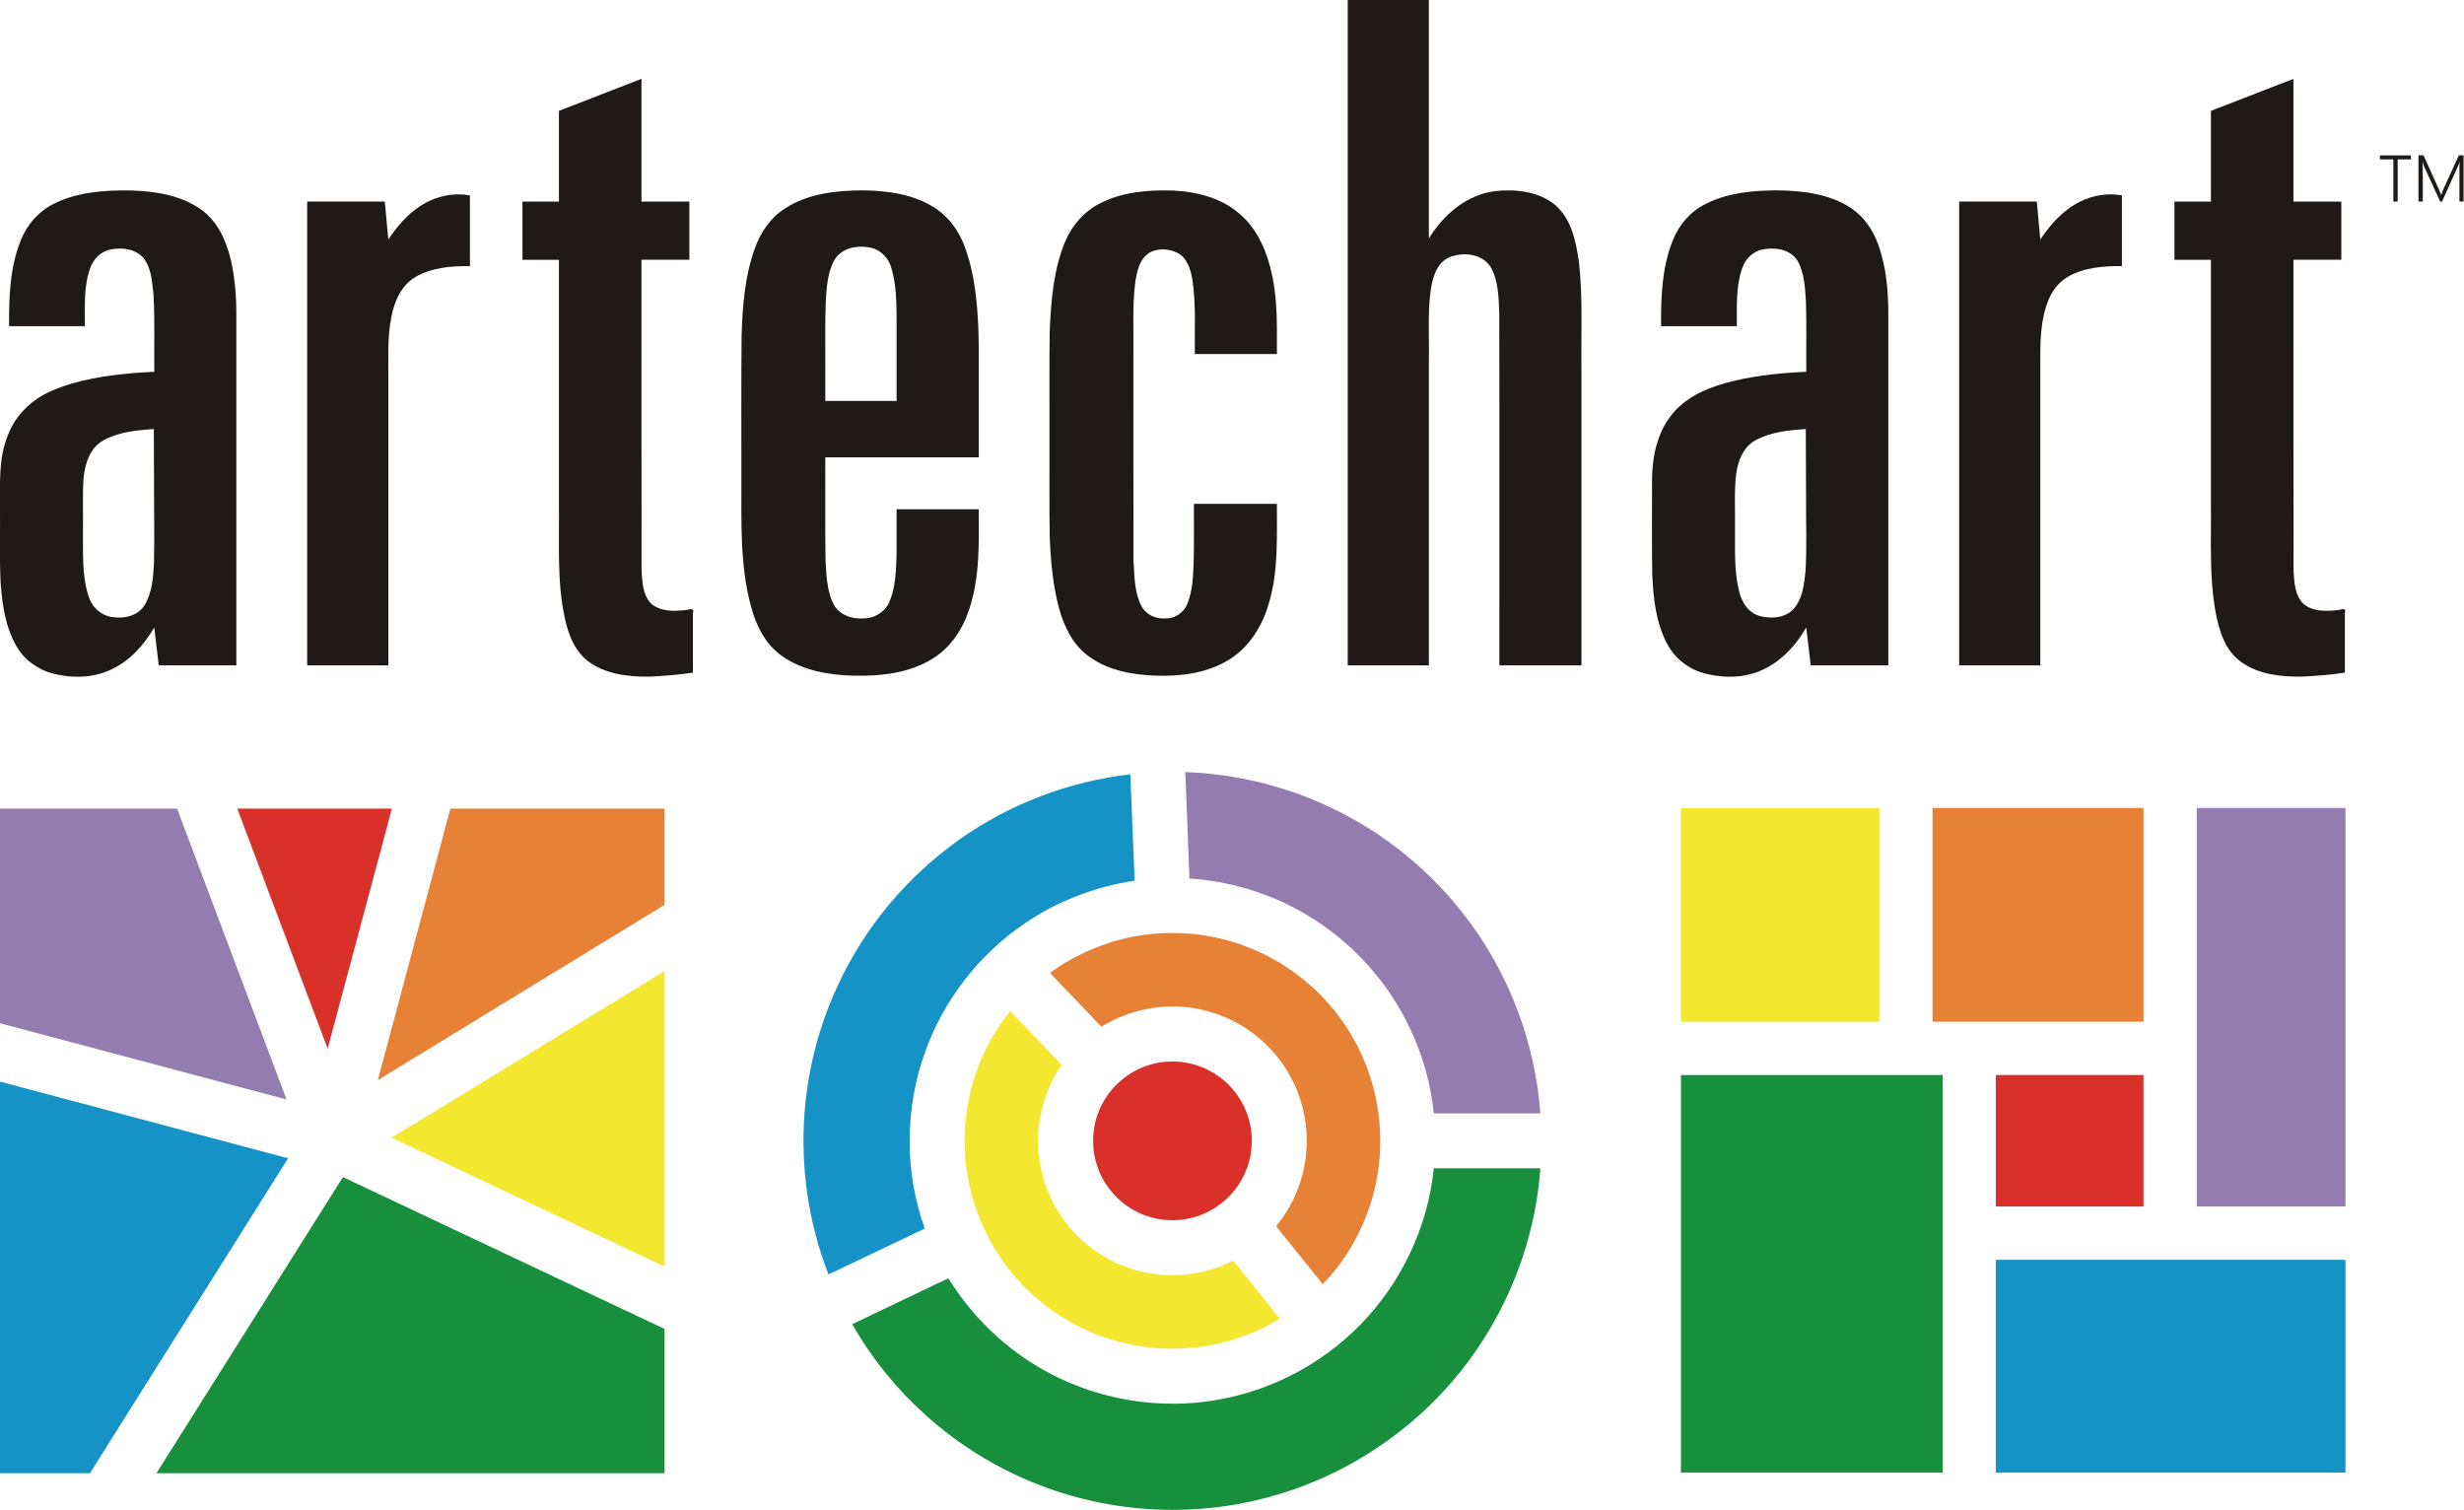 <?xml version="1.0" encoding="UTF-8"?>
<svg width="177.5mm" height="108.79mm" version="1.0" xmlns="http://www.w3.org/2000/svg" xmlns:cc="http://creativecommons.org/ns#" xmlns:dc="http://purl.org/dc/elements/1.1/" xmlns:rdf="http://www.w3.org/1999/02/22-rdf-syntax-ns#">
<path d="m244.11 86.323c-0.028-4.484-0.118-9.065-1.435-13.386-0.797-2.931-3.349-5.342-6.424-5.627-3.268-0.536-7.1 0.349-8.96 3.312-2.016 3.408-2.183 7.508-2.461 11.362-0.268 6.835-0.067 13.681-0.13 20.521v6.667h19.41c-8e-5 -7.616-1.6e-4 -15.233-2.4e-4 -22.849zm22.386 8.846v29.347h-41.796c0.038 9.356-0.08 18.715 0.065 28.069 0.277 4.172 0.312 8.621 2.45 12.346 1.612 2.598 4.806 3.619 7.736 3.438 3.04 0.053 6.074-1.718 7.23-4.581 1.685-3.978 1.772-8.396 1.929-12.652v-12.491h22.386c3e-3 9.076 0.339 18.395-2.577 27.123-1.734 5.457-5.093 10.535-10.028 13.577-6.312 3.916-13.97 4.756-21.251 4.621-6.96-0.179-14.276-1.358-20.014-5.576-4.247-3.072-6.669-7.966-8.045-12.902-3.184-11.348-2.685-23.253-2.729-34.918 0.033-12.967-0.068-25.936 0.054-38.902 0.222-8.048 0.83-16.242 3.551-23.88 1.558-4.44 4.315-8.59 8.371-11.096 6.185-4.012 13.772-4.82 20.975-4.867 7.01 0.066 14.372 1.084 20.276 5.142 3.507 2.467 6.083 6.081 7.543 10.093 2.706 7.217 3.447 14.991 3.76 22.64 0.063 1.823 0.092 3.646 0.113 5.47z" fill="#1f1a17" fill-rule="evenodd"/>
<path d="m347.66 89.006v7.379h-22.344c-0.113-6.774 0.366-13.604-0.686-20.326-0.472-2.774-1.412-5.906-4.134-7.252-2.284-1.093-5.191-1.296-7.458-0.054-2.841 1.695-3.509 5.258-3.965 8.276-0.791 6.557-0.383 13.173-0.483 19.76 0.015 18.597-0.03 37.196 0.023 55.792 0.271 4.153 0.206 8.546 2.115 12.35 1.222 2.423 4.002 3.667 6.642 3.438 2.476 0.033 4.81-1.478 5.809-3.738 1.576-3.68 1.651-7.78 1.82-11.721 0.13-5.243 0.039-10.488 0.066-15.732h22.596c-0.045 8.974 0.456 18.153-2.133 26.861-1.679 6.227-5.333 12.1-10.887 15.555-5.835 3.645-12.912 4.551-19.669 4.372-6.525-0.199-13.369-1.397-18.706-5.398-4.108-3.018-6.44-7.778-7.81-12.571-1.79-6.423-2.38-13.119-2.646-19.76-0.151-9.036-0.026-18.076-0.067-27.114 0.037-9.671-0.075-19.345 0.058-29.015 0.38-8.287 1.005-16.792 4.294-24.511 1.866-4.382 5.2-8.145 9.488-10.267 6.046-3.099 13.026-3.655 19.715-3.45 6.424 0.304 13.118 1.932 18.078 6.231 5.217 4.343 7.821 10.971 9.122 17.466 0.852 4.429 1.139 8.924 1.162 13.429z" fill="#1f1a17" fill-rule="evenodd"/>
<path d="m366.94 0h22.093v64.941c3.93-6.482 10.334-11.965 18.068-12.913 5.572-0.597 11.718 0.07 16.224 3.689 4.598 3.917 5.806 10.209 6.6 15.899 1.062 9.708 0.515 19.493 0.653 29.237v80.302h-22.344c-0.024-32.064 0.048-64.128-0.036-96.191-0.189-4.17-0.242-8.645-2.395-12.352-2.372-3.577-7.423-4.035-11.151-2.599-3.688 1.652-4.712 5.966-5.198 9.601-0.766 6.232-0.284 12.529-0.419 18.791v82.751h-22.093c-5e-5 -60.386-9e-5 -120.77-1.4e-4 -181.16z" fill="#1f1a17" fill-rule="evenodd"/>
<path d="m64.35 85.862v95.295h-21.129l-1.216-10.313c-2.765 4.696-6.555 8.977-11.546 11.349-5.509 2.689-12.071 2.559-17.799 0.641-3.239-1.306-6.154-3.496-7.951-6.53-3.203-5.278-4.085-11.565-4.541-17.618-0.332-6.773-0.097-13.559-0.168-20.338 0.042-6.641-0.459-13.562 2.145-19.839 2.031-5.484 6.555-9.814 11.892-12.091 7.203-3.155 15.106-4.209 22.876-4.903 1.698-0.106 3.395-0.207 5.093-0.308-0.077-7.035 0.19-14.082-0.221-21.109-0.358-3.159-0.522-6.571-2.311-9.307-2.012-2.954-6.058-3.552-9.332-2.873-2.704 0.482-4.782 2.66-5.625 5.212-1.796 5.018-1.345 10.433-1.418 15.667h-20.626c-0.036-7.871 0.188-15.989 3.195-23.379 1.686-4.283 4.907-7.953 9.062-9.976 6.37-3.161 13.653-3.685 20.656-3.592 6.789 0.2 13.973 1.23 19.579 5.36 4.431 3.264 6.733 8.566 7.945 13.782 1.077 4.869 1.469 9.891 1.44 14.871zm-22.47 30.94c-4.654 0.323-9.503 0.781-13.667 3.052-3.64 1.973-5.066 6.266-5.439 10.151-0.361 4.723-0.098 9.473-0.178 14.207 0.08 6.25-0.408 12.716 1.719 18.706 1.048 2.659 3.457 4.783 6.35 5.092 3.177 0.489 6.908-0.335 8.69-3.244 2.074-3.417 2.363-7.553 2.568-11.452 0.177-8.167-0.018-16.338 0.003-24.506-0.015-4.003-0.031-8.005-0.046-12.007z" fill="#1f1a17" fill-rule="evenodd"/>
<path d="m127.95 53.161v19.285c-5.052-0.024-10.373 0.353-14.828 2.968-3.92 2.295-5.821 6.778-6.6 11.067-1.114 5.616-0.724 11.356-0.791 17.041v77.634h-22.093v-126.28h21.129c0.321 3.438 0.643 6.876 0.964 10.313 3.087-4.638 7.109-8.965 12.41-11.01 3.017-1.141 6.325-1.566 9.516-1.023 0.098 5e-6 0.196 1.1e-5 0.293 1.6e-5z" fill="#1f1a17" fill-rule="evenodd"/>
<path d="m174.65 21.465v33.414h13.038v15.848h-13.038c0.02 28.149-0.039 56.299 0.03 84.447 0.174 3.122 0.256 6.684 2.528 9.087 2.595 2.355 6.425 2.175 9.683 1.813 1.006-0.236 2.227-0.646 1.762 0.881v16.172c-3.861 0.602-7.79 0.88-11.696 1.09-5.484 0.06-11.32-0.519-16.006-3.611-4.233-2.683-6.169-7.619-7.173-12.318-2.167-9.989-1.472-20.277-1.598-30.422v-67.139h-9.935v-15.848h9.935v-24.694c7.49-2.907 14.98-5.814 22.47-8.72z" fill="#1f1a17" fill-rule="evenodd"/>
<path d="m514.13 85.862v95.295h-21.129c-0.405-3.438-0.81-6.876-1.216-10.313-2.978 5.135-7.285 9.744-12.901 11.949-5.081 2.004-10.855 1.813-16.008 0.178-3.806-1.326-7.085-4.059-8.95-7.647-3.056-5.705-3.753-12.306-4.066-18.672-0.159-8.775-0.062-17.554-0.064-26.33 0.08-6.256 1.49-12.811 5.593-17.713 4.229-5.116 10.739-7.528 17.023-8.992 6.356-1.468 12.868-2.106 19.374-2.41-0.047-6.261 0.096-12.527-0.075-18.785-0.274-3.897-0.332-8.056-2.357-11.521-1.988-3.044-6.113-3.67-9.432-2.982-2.697 0.499-4.786 2.655-5.625 5.212-1.73 5.027-1.367 10.434-1.418 15.667h-20.626c-0.03-7.916 0.219-16.089 3.254-23.514 1.701-4.175 4.823-7.804 8.915-9.772 5.965-3.054 12.818-3.641 19.419-3.688 7.016 0.09 14.429 0.956 20.376 4.986 3.348 2.319 5.714 5.804 7.091 9.6 2.281 6.184 2.837 12.908 2.821 19.454zm-22.47 30.94c-4.652 0.327-9.503 0.781-13.667 3.052-3.315 1.767-4.776 5.548-5.277 9.079-0.61 4.869-0.236 9.796-0.34 14.69 0.053 5.75-0.274 11.607 1.09 17.241 0.658 2.983 2.523 5.983 5.62 6.838 3.33 0.925 7.574 0.495 9.739-2.498 2.005-2.723 2.385-6.23 2.737-9.497 0.429-6.601 0.112-13.223 0.17-19.833l-0.073-19.073z" fill="#1f1a17" fill-rule="evenodd"/>
<path d="m577.73 53.161v19.285c-5.052-0.023-10.373 0.353-14.828 2.968-2.3 1.395-4.021 3.561-5.072 6.019-2.435 5.806-2.351 12.24-2.319 18.425v81.298h-22.093v-126.28h21.129c0.321 3.438 0.643 6.876 0.964 10.313 3.241-4.837 7.523-9.387 13.178-11.272 2.801-0.944 5.825-1.258 8.747-0.76 0.098 5e-6 0.196 1.1e-5 0.293 1.6e-5z" fill="#1f1a17" fill-rule="evenodd"/>
<path d="m624.43 21.465v33.414h13.038v15.848h-13.038c0.02 28.149-0.039 56.299 0.03 84.447 0.168 3.163 0.277 6.817 2.655 9.199 2.616 2.249 6.375 2.049 9.597 1.702 1.002-0.242 2.185-0.639 1.72 0.881v16.172c-3.861 0.602-7.79 0.88-11.696 1.09-5.641 0.058-11.693-0.547-16.416-3.909-4.534-3.106-6.189-8.726-7.123-13.864-1.746-9.764-1.113-19.727-1.236-29.593v-66.124h-9.935v-15.848h9.935v-24.694c7.49-2.907 14.98-5.814 22.47-8.72z" fill="#1f1a17" fill-rule="evenodd"/>
<path d="m0 294.48v106.61h24.482l53.954-85.736-78.436-20.879z" fill="#1593c6"/>
<path d="m78.017 299.34-29.807-79.196h-48.21v58.443l78.017 20.753z" fill="#947cb0"/>
<path d="m180.94 361.81-87.575-41.338-50.768 80.621h138.34v-39.283z" fill="#178f3d"/>
<path d="m180.94 264.38-74.328 45.363 74.328 35.091v-80.454z" fill="#f3e72f"/>
<path d="m122.62 220.15-19.745 73.913 78.059-47.71v-26.203h-58.314z" fill="#e68135"/>
<path d="m64.602 220.15 24.608 65.361 17.481-65.361h-42.09z" fill="#d9302a"/>
<path d="m457.66 400.93h71.267v-108.25h-71.267v108.25z" fill="#178f3d" fill-rule="evenodd"/>
<path d="m543.39 400.93h95.205v-57.94h-95.205v57.94z" fill="#1593c6" fill-rule="evenodd"/>
<path d="m583.6 278.17h-57.433v-58.192h57.433v58.192z" fill="#e68135" fill-rule="evenodd"/>
<path d="m511.66 278.17h-53.996v-58.192h53.996v58.192z" fill="#f3e72f" fill-rule="evenodd"/>
<path d="m598.1 328.48h40.497v-108.5h-40.497v108.5z" fill="#947cb0" fill-rule="evenodd"/>
<path d="m543.39 328.48h40.203v-35.804h-40.203v35.804z" fill="#d9302a" fill-rule="evenodd"/>
<path d="m330.43 292.13c-1.907-1.174-4.003-2.045-6.187-2.546-2.073-0.477-4.212-0.69-6.337-0.542-2.051 0.077-4.078 0.542-6.01 1.224-2.227 0.771-4.28 1.974-6.13 3.426-1.506 1.247-2.921 2.63-4.046 4.236-0.902 1.285-1.712 2.633-2.346 4.072-0.672 1.575-1.157 3.228-1.44 4.918-0.333 1.805-0.372 3.65-0.253 5.478 0.238 2.965 1.125 5.872 2.522 8.495 0.938 1.666 2.063 3.225 3.384 4.609 1.954 2.098 4.368 3.738 6.976 4.915 2.206 0.942 4.559 1.566 6.958 1.713 2.512 0.239 5.055-0.034 7.482-0.71 2.474-0.684 4.832-1.805 6.893-3.34 2.067-1.472 3.851-3.341 5.265-5.446 1.29-1.926 2.287-4.046 2.889-6.286 0.642-2.246 0.828-4.608 0.756-6.935-0.194-3.174-1.076-6.304-2.578-9.106-1.303-2.312-2.961-4.433-4.995-6.147-0.864-0.769-1.821-1.42-2.804-2.027z" fill="#d9302a" fill-rule="evenodd"/>
<path d="m419.39 303.12c-1.19-16.413-6.546-32.491-15.356-46.385-9.184-14.434-22.076-26.509-37.176-34.573-9.389-5.076-19.603-8.616-30.109-10.482-4.637-0.811-9.323-1.34-14.031-1.465 0.377 9.657 0.755 19.313 1.132 28.97 10.408 0.681 20.668 3.637 29.802 8.684 6.17 3.363 11.804 7.701 16.736 12.699 6.06 6.234 11.026 13.544 14.468 21.535 2.9 6.666 4.775 13.787 5.524 21.018h29.01z" fill="#947cb0" fill-rule="evenodd"/>
<path d="m232.04 360.51c10.55 18.56 27.221 33.551 46.798 42.075 21.239 9.409 45.789 11.076 68.098 4.582 23.154-6.577 43.721-21.815 56.697-42.096 9.059-14.021 14.571-30.332 15.757-46.989h-29.01c-1.616 16-8.895 31.315-20.183 42.757-10.909 11.08-25.486 18.459-40.892 20.61-18.322 2.657-37.597-2.149-52.472-13.189-7.448-5.461-13.764-12.404-18.633-20.244-8.72 4.165-17.44 8.329-26.159 12.494z" fill="#178f3d" fill-rule="evenodd"/>
<path d="m307.75 210.8c-16.694 1.932-32.894 8.07-46.599 17.806-14.122 10.038-25.669 23.725-32.938 39.472-3.588 7.594-6.164 15.673-7.729 23.924-2.762 14.767-2.206 30.146 1.705 44.655 0.913 3.506 2.079 6.941 3.395 10.315 8.734-4.165 17.468-8.329 26.201-12.494-5.5-15.217-5.463-32.32-0.09-47.566 4.991-14.397 14.787-27.037 27.4-35.569 8.896-6.055 19.191-9.994 29.829-11.572-0.391-9.657-0.783-19.313-1.174-28.97z" fill="#1593c6" fill-rule="evenodd"/>
<path d="m360.15 349.65c6.381-6.652 11.076-14.892 13.556-23.77 2.088-7.324 2.594-15.082 1.612-22.627-1.222-9.488-4.899-18.647-10.622-26.316-6.971-9.495-17.009-16.655-28.224-20.237-8.929-2.87-18.595-3.459-27.808-1.703-8.209 1.555-16.037 4.982-22.8 9.882 4.667 4.891 9.335 9.782 14.002 14.674 5.942-3.722 12.967-5.63 19.971-5.534 7.564 0.127 15.072 2.651 21.141 7.176 5.318 3.903 9.502 9.301 12.032 15.386 2.395 5.805 3.286 12.23 2.51 18.465-0.843 6.855-3.648 13.487-8.073 18.799 4.234 5.269 8.468 10.537 12.702 15.806z" fill="#e68135" fill-rule="evenodd"/>
<path d="m275.05 275.24c-3.943 4.913-7.067 10.499-9.161 16.44-2.796 7.904-3.831 16.43-2.965 24.77 1.103 10.547 5.217 20.763 11.775 29.099 5.257 6.7 12.039 12.198 19.704 15.916 7.903 3.853 16.706 5.859 25.503 5.716 7.339-0.07 14.65-1.62 21.408-4.479 2.477-1.015 4.835-2.3 7.141-3.655-4.22-5.282-8.44-10.565-12.66-15.848-5.916 3.048-12.693 4.386-19.323 3.873-9.149-0.64-17.977-4.917-24.165-11.686-2.918-3.124-5.225-6.804-6.878-10.741-2.848-6.872-3.546-14.626-1.942-21.894 1.016-4.579 2.9-8.975 5.565-12.838-4.667-4.891-9.335-9.782-14.002-14.674z" fill="#f3e72f" fill-rule="evenodd"/>
<path d="m652.81 43.392v11.487h-1.174v-11.487h-3.647v-1.09h8.426v1.09h-3.605zm16.811 11.487c2e-3 -3.204-5e-3 -6.407 4e-3 -9.611 0.03-0.402 0.056-0.804 0.08-1.206-0.115 0.061-0.07 0.301-0.146 0.425-0.118 0.251-0.178 0.524-0.336 0.754-1.446 3.212-2.892 6.425-4.338 9.637h-0.503c-1.469-3.209-2.946-6.415-4.41-9.626-0.128-0.409-0.249-0.821-0.37-1.233-0.09 0.065 0.013 0.306-2e-3 0.44 1.1e-4 0.57-4e-3 1.14 0.044 1.708v8.71h-1.174v-12.577h1.383c1.461 3.247 2.936 6.488 4.389 9.738 0.147 0.325 0.264 0.662 0.39 0.995 0.115-0.06 0.129-0.282 0.189-0.41 0.229-0.782 0.631-1.497 0.95-2.244 1.227-2.693 2.454-5.386 3.682-8.079h1.3v12.577h-1.132z" fill="#1f1a17" fill-rule="evenodd"/>
</svg>
